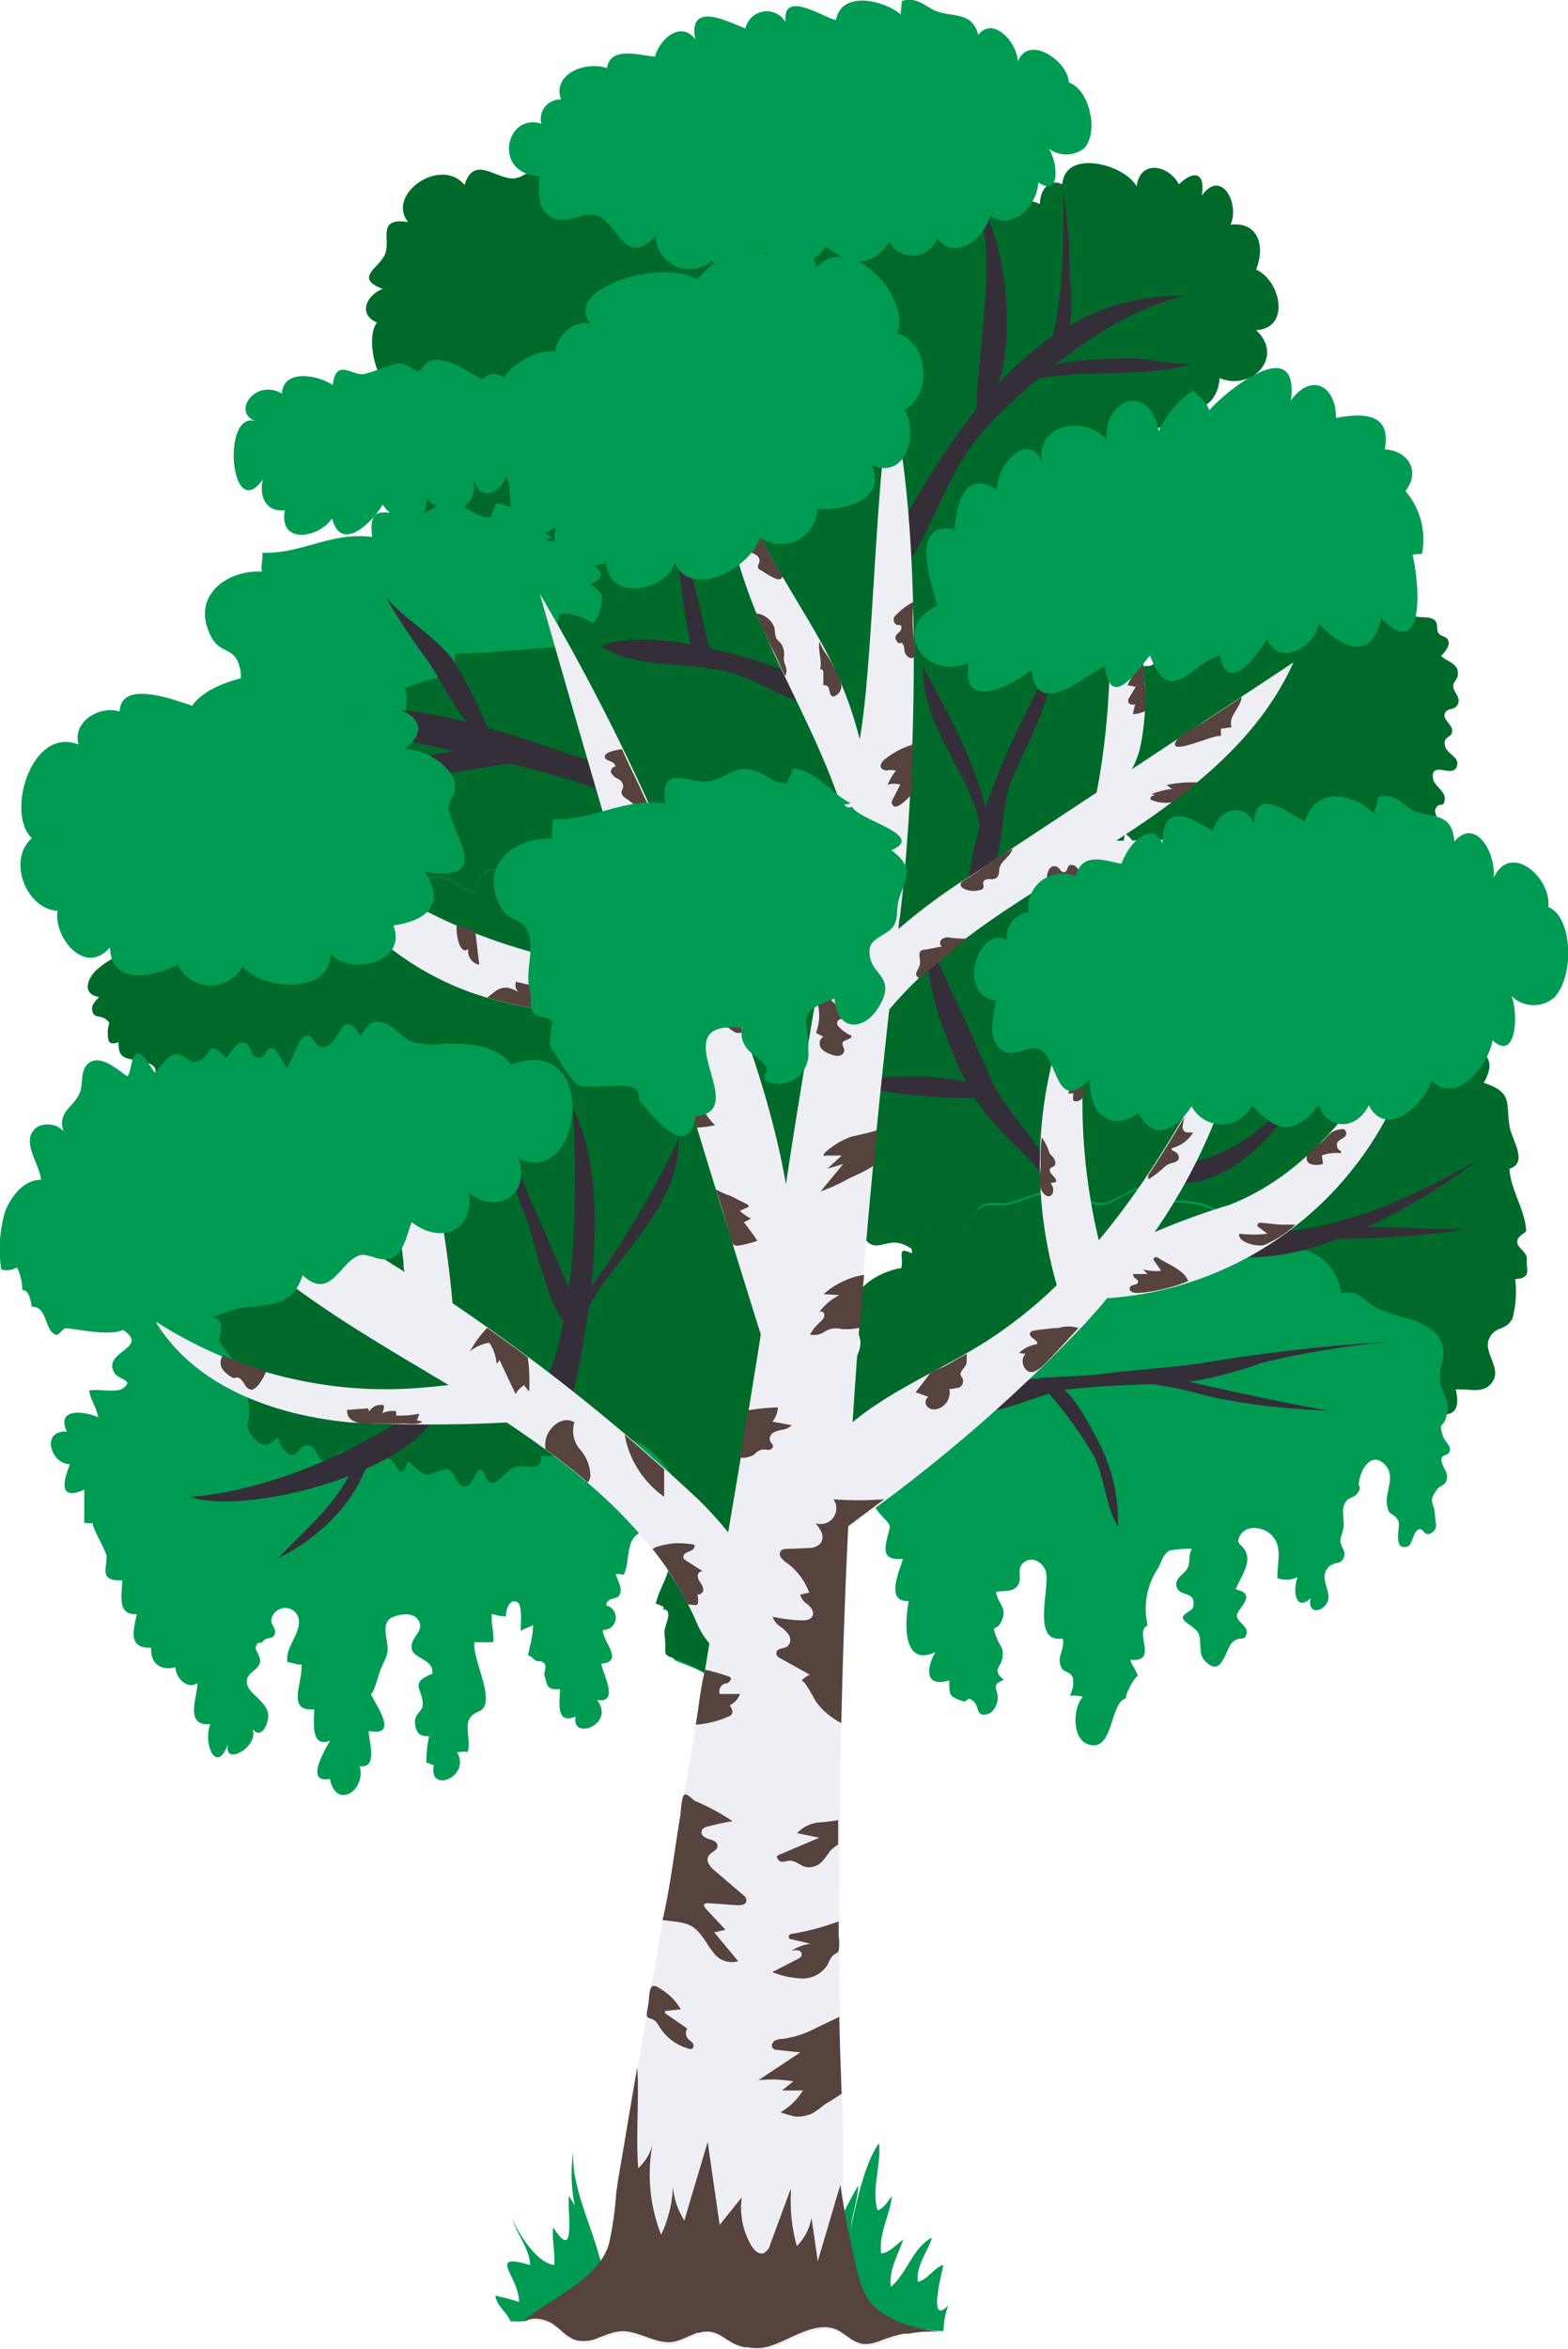 <?xml version="1.0" encoding="UTF-8"?> <svg xmlns="http://www.w3.org/2000/svg" viewBox="0 0 99.75 149.34"><defs><style>.cls-1{fill:#006a2a;}.cls-2{fill:#009b53;}.cls-3{fill:#342e39;}.cls-4{fill:#eeeff4;}.cls-5{fill:#56433d;}</style></defs><g id="Слой_2" data-name="Слой 2"><g id="Layer_1" data-name="Layer 1"><path class="cls-1" d="M39.65,12a2.22,2.22,0,0,0-3.73-.74c-1.22-1.9-2.1,0-3.23.08s-2.53-1.53-3.14.42c-1.52-1.84-5,.6-3.59,2.36-2-.32-1.11,1.08-1.45,2s-2.05,1.53-.16,2.25c-1,.36-1.62,1.59-.37,2.14-1,1.28.53,6.36,2.9,4.18.93.8,3.16,1.08,3.63-.41,1.63.47,4,1.2,3.78-1.45,1.49,1.35,4.5.1,4-2,1.71.95,3.31-1,2.65-2.64,1.28.19,1.8-.85,1.63-2,1.61.11,1.5-1.82.52-2.59A12,12,0,0,0,39.65,12Z"></path><path class="cls-1" d="M47,31.57a2.24,2.24,0,0,0-3.74-.75c-1.22-1.89-2.1,0-3.23.08s-2.53-1.52-3.14.43c-1.52-1.84-5,.6-3.58,2.36-2-.33-1.12,1.08-1.46,2s-2.05,1.53-.16,2.25c-.95.36-1.62,1.59-.37,2.14-1,1.28.53,6.36,2.9,4.17.93.8,3.16,1.09,3.63-.4,1.64.47,4,1.19,3.78-1.45,1.49,1.34,4.5.1,4-2,1.71,1,3.31-1,2.65-2.65,1.28.2,1.81-.84,1.63-2,1.61.11,1.5-1.81.52-2.59A12.16,12.16,0,0,0,47,31.57Z"></path><path class="cls-1" d="M41.08,25.18a2.22,2.22,0,0,0-3.73-.74c-1.22-1.9-2.1,0-3.24.08S31.59,23,31,24.94c-1.51-1.84-5,.6-3.58,2.36-2-.32-1.12,1.08-1.45,2-.28.75-2.06,1.53-.16,2.25-1,.36-1.62,1.59-.37,2.14-1,1.28.53,6.36,2.9,4.18.92.8,3.15,1.08,3.63-.41,1.63.47,4,1.2,3.78-1.45,1.49,1.35,4.5.1,4-2,1.7,1,3.31-1,2.65-2.64,1.28.19,1.8-.85,1.62-2,1.62.11,1.5-1.82.53-2.59A12,12,0,0,0,41.08,25.18Z"></path><path class="cls-1" d="M56.1,11.52a2.22,2.22,0,0,0-3.73-.75c-1.22-1.9-2.1,0-3.24.08s-2.52-1.52-3.14.43c-1.51-1.85-5,.59-3.58,2.36-2-.33-1.12,1.07-1.45,2-.28.75-2.06,1.52-.16,2.24-1,.37-1.62,1.59-.37,2.15-1,1.27.53,6.35,2.9,4.17.92.8,3.15,1.08,3.63-.4,1.63.46,4,1.19,3.78-1.45,1.49,1.34,4.5.09,4-2,1.7.94,3.31-1,2.65-2.65,1.28.19,1.8-.85,1.62-2,1.62.11,1.5-1.82.53-2.59A12.22,12.22,0,0,0,56.1,11.52Z"></path><path class="cls-2" d="M33.6,26.29c-.39-.95-1.7-3.42-2.87-2.18-1.1-.44-1.78-1.23-3.07-1.23-.6,0-.76.67-1.06.69s-.86-.57-1.27-.47c-.84.19-1.46.52-2.16.68s-1.8-1.08-2,.7c-.87-.62-3.17-1.07-3.23.54-1.77-1-3.25,1.29-1.61,1.78-2.28-.87-1.7,6.61.39,3.69-.26,1.07.2,2.09,1.4,1.95-.41,2.22,2.18,1.77,3,.52.61,2.35,2.77,0,3.23-.89.63,1.19,3,1.39,2.78-.37,1.19,1.17,3.36.89,3-1.21.55,1.84,2.26.43,2.2-.94.79.62,2,.52,1.72-.72.11.25.63.48.4-.37S34.28,26.79,33.6,26.29Z"></path><path class="cls-1" d="M75,11.72c-.66-1.25-2.48-1.59-2.69.13-.79-1.42-4.55-2.4-4.73-.14-.85-.38-1.42.37-1.43,1.26-1.45-.68-4.38,0-4.31,2-1.65-1.37-3.65,0-3.78,2-2.29-.17-2.38.53-3,2.55-.48,1.48-1.29,3.81,1.61,3.44-.42,1.39-.83,3.86,1.43,3.6-.35,2.19,2.54,2.35,3.06.53-1.63,1.59,2.24,3.44,3.63.95.35,1.95,3.18,1.32,3.77-.19.55,1.5,3.74.62,3.41-1.08,1,1.13,3.37.21,3.28-1.3,1.29,1,2.25-.09,2.34-1.43,2,.85,4.17-1.32,2.32-3.05,2.23-.13,1.55-3.16,0-3.85.55-1.34.25-3.06-1.62-2.86.59-1.4-.64-3.58-1.84-1.83C76.72,10.84,75.84,10.87,75,11.72Z"></path><path class="cls-1" d="M80.91,38.53c.62-.73,3.64-2.65,3.63-.57,1,0,1.83-.71,2.82-.66-.17,0,0,.82.18.93.33.25.7,0,1-.06.85-.1,1.45,0,1.4,1,.4.13,1,0,1.3.24s.1.59.27.84.56.18.64.53-.28.71-.47.92c.32.34,1,.45,1.06,1s-.28.56-.29.92.49.7.3,1.14-.7.21-.84.61.54.73.47,1.15-.54.27-.47.83.85.73.8,1.22c-.11,1.08-1.68-.31-1.55.9.06.51.82.83.75,1.37s-.33.17-.53.49,0,.32,0,.68-.28.6-.24.76c.11.44,1,.49,1.06,1.06s-.39.36-.52.64.13,1.46-.69,1.06c-.08.54.34,1.39-.3,1.73S89.88,57,90,56.5c-.51,1.15-1.44-.61-1.73-1s-.6-1.13-1.07-1S86.78,56,87,56c-.13,0-.31.05-.44,0,.14.4.46.75.44,1.2-.58,0-.79.41-.59.91.11.25.6.33.6.62s-.2.14-.31.31-.35.07-.46.23,0,.48-.07.61c-.25.42-.4.48-.9.16-.13.39-.24.82-.39,1.2-.4-.05-.49-.37-.77-.52a5.5,5.5,0,0,0-.61-.23c-.34-.39-.24-.8.14-1.21a2.45,2.45,0,0,1-.66-.1c0-.18.23-.51.21-.68s-.27-.44-.29-.62a.91.91,0,0,1,.59-1.05c-.49-.35-.32-.66-.28-1.24,0-.25.14-.51,0-.75-.28-.49-.72-.2-.57-.91.07-.34.42-.49.39-.87a.94.94,0,0,0-1-.78c-1.18.17-1,1.35-1,2.09s-1,.74-1,1.46a6.39,6.39,0,0,0,.53,1.62c.29.92.51,1.11-.53,1.14.2.21.67.68.59,1s-.48.27-.82.46-1.31,1-1.16-.28c-.79.74-.86.17-1.07-.68a2.39,2.39,0,0,0-.75.21,4,4,0,0,1-.09-1c-.14.28-.34.53-.66.5a3.43,3.43,0,0,1,.07-1.11c-.22,1.05-1.59.26-2.27.45-.93.26-2,.64-1.87-.94a1.13,1.13,0,0,0-.18-2.05c.46-.53.32-1,.21-1.62,0-.32-.73-.6-.74-.9s.49-1.09.52-.9c0-.21.25-.65.13-1s-.94-.42-1-.71c-.41-1.2,0-.64,0-1.85,0-1-.55-1.11-.06-2.13.11-.21.89-.11,1.06-.37.27-.45.11-1,.21-1.49s-.16-1.14.17-1.59.79-.07,1.09-.4c.55-.6,1-.66,1.11-1.73,1.93.78,1.16-3,4.08-1.71,0-.23.08-.57,0-.81C79.68,37.92,79.81,38.63,80.91,38.53Z"></path><path class="cls-1" d="M61.44,40c.62-.72,3.64-2.65,3.63-.56,1-.05,1.83-.72,2.82-.67-.32,1.85,1.49.52,2.33,1.09.57.39.09.91.39,1.23s1,.39,1.1.57a6.39,6.39,0,0,1,.13,2.48c-.09,1.32.29,2.23-1.2,2.92.87,1.26,2.07,2.73.31,3.92,1.23,1.57.26,2.76.25,4.27,0,.86.91,2-.27,2.53a1.15,1.15,0,0,1-1.6-1.21c-1.17.8-1.38-.94-2.1-1.62-.08,1-.13,2.1-1,2.55a14.52,14.52,0,0,1,1.76,1.57c-1.4.74.54,2.78-1.62,2.91.15,1.91-2.26,2.19-2.23-.07,0-1.68.23-3.83.09-5,0-.29-.5-.65-.58-1.08s.39-1.05.32-1.26c-.34-1-1-1.21-1.81-.36-.33.33,0,.89-.17,1.27s-.77.3-.87.7a16.05,16.05,0,0,0,0,2.86c-1.12.12-.6,1.33-.54,2.16a1.77,1.77,0,0,1-2-.66c-1,.34-1.22-1-2.08-1.44-.53,1-1.47,1.46-2,.3-.77,1.13-2.07.8-2-.66a1.13,1.13,0,0,0-.18-2c.46-.52.31-1,.21-1.62,0-.32-.73-.6-.74-.9s.49-1.08.52-.89c0-.21.25-.65.13-1s-.94-.43-1-.72c-.41-1.19,0-.64.05-1.84,0-1-.55-1.11-.06-2.13.1-.21.89-.11,1.06-.38.27-.45.11-1,.21-1.49s-.16-1.14.17-1.59.79-.07,1.09-.39c.55-.6,1-.66,1.11-1.73,1.93.78,1.16-3,4.08-1.71,0-.23.08-.57.05-.81C60.21,39.41,60.34,40.13,61.44,40Z"></path><path class="cls-2" d="M35.22,34.39c-.23.07-.39,0-.49-.14a1.14,1.14,0,0,0,.4-.08C34,33.62,33,32.08,31.53,32c0,.29-.28.57-.3.88-.93.08-1.4-.68-2.3-.83-1.13-.19-1.57.6-2.52.73-1.33.18-3.08-1.17-2.73,1.36-2.66-.34-4.45,1.09-7,1,.08.34-.13.86,0,1.2-2.33-.11-4.59,1.61-3.23,4.17.6,1.13,1.5.56,1.82,2,.21.93-.28,2.2,0,3.24.13.48,0,.89.17,1.31s1,.24,1.24.67a7.26,7.26,0,0,0-.16,1.48,11.21,11.21,0,0,1,.77,1.22c1,1.5.83,1.26,2.62,1.26.67,0,2.27-.34,2.1.86.5.48,3,4,3.51,1,3.59-.28-2.31-6,2.86-5.44C28,50,30.57,50,29.73,51.07c.08.12.1.11,0,.23a1.83,1.83,0,0,0,2.72-1.8c.07-1.87-.91-2.34,1.63-3.22.14,2,1.78,2.07,2.72.52,1.23-2-.74-1.95-.55-3.6.08-.68,1.13-.86,1.46-1.4s.14-1,.34-1.66c.38-1.24,1-1.93-.48-3C39.82,36.14,35.57,35.21,35.22,34.39Z"></path><path class="cls-1" d="M51.41,34c-1-.64-2.14-1.54-3.39-1.41a5.32,5.32,0,0,0-.23,2.1c-2.32.14-4.19.41-6.42.42,0,1.64-.87,1.39-2,1.77-2,.68-.78.08-1.16,1.75C38,39.82,37,39.92,36.7,41.05c-.36,1.37.79,1.77.14,2.91-.23.4-1,.5-1.23.9s.06,1,0,1.4c-.14.61-.8,2.52-.55,3.07.37.81,1.79.81,2.36,1.61s.07,1.59.87,2.29c-.32.09-.52.36-.85.44,0,.76.75,1.55.69,2.31s-1,1.11-1,1.65c-.2,2.3,5.44,3.79,4.8.75a2.68,2.68,0,0,0,2.67.62c1.54-.44,1.33-2.15,2.37-2.64,1.55-.73,5.11,1.93,3.8-2.3,2.35.76,3.07-2,4.3-3.17,1-.92,1.37-.72,1.26-2.47-.08-1.25-1.15-2.53-.91-3.78.26-1.41,1.33-1.19.91-2.69-.2-.7-1.34-1.28-1.42-2s.53-.72.53-1.06c0-1.76-.15-1-1.46-2.29C53,35.72,53.2,33.74,51.41,34Z"></path><path class="cls-1" d="M63.39,23c-1-.64-2.14-1.53-3.38-1.41a5.37,5.37,0,0,0-.24,2.11c-2.32.13-4.19.41-6.42.41,0,1.64-.86,1.4-2,1.77-2,.69-.79.09-1.16,1.76C50,28.76,49,28.87,48.68,30c-.36,1.38.79,1.77.14,2.91-.23.4-1,.51-1.23.91s.06,1,0,1.4c-.13.6-.8,2.52-.55,3.06.37.81,1.79.82,2.36,1.61s.07,1.6.87,2.3c-.32.08-.52.35-.85.43,0,.76.75,1.56.7,2.31s-1,1.11-1,1.66c-.2,2.3,5.44,3.78,4.8.74a2.68,2.68,0,0,0,2.67.63c1.54-.45,1.33-2.16,2.37-2.65,1.56-.73,5.11,1.93,3.81-2.3,2.34.77,3.07-2,4.29-3.16,1-.93,1.37-.73,1.26-2.48-.07-1.25-1.14-2.52-.91-3.77.26-1.42,1.33-1.19.91-2.69-.19-.7-1.34-1.29-1.42-2s.53-.72.53-1.07c0-1.76-.15-1-1.46-2.29C65,24.66,65.18,22.68,63.39,23Z"></path><path class="cls-1" d="M39,40.44c-1-.64-2.13-1.53-3.38-1.41a5.56,5.56,0,0,0-.24,2.11c-2.31.13-4.19.41-6.42.41,0,1.64-.86,1.4-2,1.77-2,.69-.79.09-1.16,1.76-.26,1.15-1.26,1.26-1.55,2.38-.36,1.38.79,1.77.14,2.91-.22.4-1,.51-1.23.91s.07,1,0,1.4c-.14.6-.81,2.52-.56,3.06.37.81,1.79.82,2.36,1.61s.07,1.6.88,2.3c-.33.08-.53.35-.85.43,0,.76.75,1.56.69,2.31s-1,1.11-1,1.66c-.19,2.3,5.44,3.78,4.8.74a2.68,2.68,0,0,0,2.67.63c1.54-.45,1.33-2.16,2.37-2.65,1.56-.73,5.12,1.93,3.81-2.3,2.35.77,3.07-2,4.29-3.16,1-.93,1.37-.73,1.27-2.48-.08-1.25-1.15-2.52-.92-3.77.26-1.42,1.34-1.19.92-2.69-.2-.7-1.35-1.29-1.42-2s.53-.72.52-1.06c0-1.77-.15-1-1.46-2.3C40.62,42.13,40.82,40.15,39,40.44Z"></path><path class="cls-2" d="M53.18,61.53a2.39,2.39,0,0,0-3.55-.41,1.44,1.44,0,0,0-2.82-.58c-1.45-1.68-2.51-.73-4-1s-2-2-3.6-2.45c-.08.23-.31.46-.4.71-1.13-1.56-3.68-2.68-4.55-.54-.59-1.81-3.76-3.17-4-.52-.78-.16-1.44-.91-2.31-1-1.15-.06-1.4,1.1-2.5.63-.77-.33-1.07-1.56-1.83-2a6.43,6.43,0,0,0-2.54-.37c.11.53-.05.82.24,1.33-.88-2-4.76-1.07-2.92,1.81a3.06,3.06,0,0,0-1.49,1.37c-1.38-1.23-2.24-1.82-3.62-1.46a3.13,3.13,0,0,0-.75.35V72.54H8.07a1,1,0,0,0,.14.15c-1.43.26-3,.75-2.61,2.47.16.75,1.27.89,1.24,1.62s-1.54,1-1.64,1.68c-.16,1,.68,1.05.83,1.8a13.46,13.46,0,0,1,0,1.68c.14,1.4.3,1.76,1.49,2.43,2.39,1.34-1.11,1.47-.24,2.92.27.45,1.32.44.51,1-.37.26-1.64,0-2.12.12.07.55.48,1.11.58,1.7-.83-.38-2.71-.65-2,.91-1.7-.1-1,2.1.2,2.07-.49,1.22-.66,2.33.91,1.62,0,.7,0,1.42,0,2.11.17,0,.41.06.58,0-.26,0,.82,1.79.84,2.12,0,.86-.45,1.59,1,1.54,0,.78-.4,2.24.92,2.14-.17.9-.64,2.21.92,2.14-.07,1,.61,1.49,1.54,1.24,0,.67.79,1.47,1.4,1,0,.9-.85,2.77.82,2.62-.49,1.21.39,3.3,1.14,1.24-.39,1.52,2,.21,1.54-.94.56.73,1.05-.34,1-.92-.08-.85-1.29-1.31-1.35-2s.65-.72.82-1.27c.12-.37-.33-.83-.26-1,.17-.5.22-.11.48-.4s.56-.07.72-.41-.26-.64-.21-.92a.89.89,0,0,1,1.66-.31c.46,1-.86,2-.62,3,.29,0,.58.18.88.14.1,1.17-1,3,.81,2.85,0,.72-.27,2.46,1,2-.31.56-1.64,2.74,0,2.42.38,2,2.33.72,1.89-.81,1.22.17.55-1.67.58-2.24,2.13.43.17-2,.1-2.46.08.5.54-1.11.5-1,.14-.48.34-.82.53-1.31.31-.81-.58-2.11.45-2.49.53-.2,1.38-.3,1.64.34s-.6,1-.49,1.68,1.43.65,1.31,1.61c-1.54.59-.55,1-.61,2,0,.36-.56.57-.49,1.14s.26.87.9.82a6.86,6.86,0,0,0-.17,1.7c.18,0,.28.13.47.14-.39,1.84,2.38.78,1.48-.82.19,0,.47-.07.66,0,.24-.59-.18-1.61.13-2.12s.77-.4.94-.78c.43-1-.73-3-.63-4.09.39,0,.8,0,1.19,0,.09-.61-.16-1.19-.07-1.8a3.61,3.61,0,0,0,.88.17c0-.4.22-1.2.74-.91.33.19.19,1.47.21,1.83.2-.16.61-.26.78-.38a5.51,5.51,0,0,1-.21,1.39c-.14.86-.25.26.33.84.12.12.42,0,.59.19s0,.55,0,.74c.21.59.09,1,1,.91,0,.87-.29,2.26,1,1.75-.31,1.55,2.57.52,1.36-1.06,1.52.27.27-1.86.28-2.31,1.51-.1,0-1.51.1-2.14a.79.79,0,0,0,.2-1.56c.09-.61.71-.29.88-.72s-.19-.93-.27-1.28c.13,0,.35,0,.5.07.39-.76.14-1.74.71-2.45a4.74,4.74,0,0,1,1.94-1c-.27.86.58,1.64.67,2.49.14,1.33-.55,2-.81,3.13,1.43.44.46,1.15.58,2,.21,1.53-.39,1,1.36,1.73.87.35,1,.75,1.64.42,1.25-.6,1.2-3.09,1.32-4.23,0-.43-.45-.72-.35-1.14s.85-.63,1-1.07c.44-1.42-.44-1.85-.57-3.15-.23-2.36,2.48-2.22,2.95-4.1.27-1-.54-1.6-.51-2.47s.81-1.42.7-2.32-1.08-1.19-1.31-2c-.28-1.11.4-1.56.74-2.52.83-2.32-.77-4.86.65-7.1.53-.82,1.48-1,2-1.76a5.61,5.61,0,0,0,.51-3.13c3.11.06,3.13-4.59,3.34-7.14C56.39,62.73,54.59,59.76,53.18,61.53Z"></path><path class="cls-1" d="M6.68,64.77c.5.36.12.25.18,1,0,.49.12.69.68.49,0,.86.23,1,1,1.13,2.5.34,1,1.35-.21,2.33a2.26,2.26,0,0,0-1,1.23c-.07.35.41,1.87.87,1.78-1.43.26-3,.75-2.61,2.47.16.75,1.27.89,1.23,1.65H50.16a3.4,3.4,0,0,1,.26-.5c.53-.82,1.48-1,2-1.76a5.61,5.61,0,0,0,.51-3.13c3.11.06,3.13-4.59,3.34-7.14.12-1.55-1.68-4.52-3.09-2.75a2.39,2.39,0,0,0-3.55-.41,1.44,1.44,0,0,0-2.82-.58c-1.45-1.68-2.51-.73-4-1s-2-2-3.6-2.45c-.08.23-.31.46-.4.71-1.13-1.56-3.68-2.68-4.55-.54-.59-1.81-3.76-3.17-4-.52-.78-.16-1.44-.91-2.31-1-1.15-.06-1.4,1.1-2.5.63-.77-.33-1.07-1.56-1.83-2a6.43,6.43,0,0,0-2.54-.37c.11.53-.05.82.24,1.33-.88-2-4.76-1.07-2.92,1.81a3.06,3.06,0,0,0-1.49,1.37c-1.38-1.23-2.24-1.82-3.62-1.46-.86.23-2.27,1.23-1.36,2.23-1,.38-2.59.34-2.75,1.44a4.87,4.87,0,0,0-1.65,0,5.67,5.67,0,0,0-1.22.76c-.65.5-1.25,1.66,0,1.87-.15.14-.44.45-.45.67C5.85,64.79,6.34,64.53,6.68,64.77Z"></path><path class="cls-1" d="M53.17,61.46c-.9-1.21-2.47-.94-3.52-.14.13-1.81-2.22-1.82-2.78-.35-1.4-1.47-2.45-.51-3.91-.66a2.38,2.38,0,0,1-1.35-.64c.22.19-1.15,3.14-1.32,3.47A22.35,22.35,0,0,0,38.82,66c-1.2.16-2.82-.67-2.74,1.2-.91.13-2.48-.56-3.27-.06s-.2,1-1.24.45c-.44-.23-.44-.55-1-.36s-.6.87-1,.94-.43-.52-.87-.73a1.3,1.3,0,0,0-1.57.83c-.21.57.19,1.09.19,1.67-1.09,0-.94,1.29-1.8,1.47-.34.07-.81-.49-1.32-.45a1.73,1.73,0,0,0-1.37,1c-.4-.23-.23-.74-.68-1s-.57.12-1,.43c-1.07.84-1-.24-2-.08-.07.33.18.52.2.76a6.06,6.06,0,0,1-.06,1.12c-.06.87-.18,1.3-1.22,1.25.18.31.54.49.79.76-1,0-1.18.68-1.17,1.51s-.6,1.31-.24,2.15,1.93,1.83.4,2.21c-.53.13-.6-.21-.83.3a1.44,1.44,0,0,0,.06.82c-.87-.72-5.32-.9-4.49.92.26.57,1.21.46,1.41,1,.28.77-.42.88.3,1.66a6.51,6.51,0,0,1,1.56,4.06c0,.32-.18.7-.08,1a1.65,1.65,0,0,0,.9,1c.53.13.59-.21,1-.41.06.31.47,1,.84,1.09s.61-.75,1.15-.6.45.89,1,1,.73-.63,1.24-.63.56.74,1,.92c.73.31,1-.44,1.53-.52.86-.12.94,1.92,1.51.22.37.22.62.68,1.09.82s1-.39,1.45-.3.53,1,1,1.08.68-.71,1-1.07c.5.11.32.74.75.85s1.07-1,1.74-1.06,1.5.37,1.43-.66c2,.27,4-1.69,5.86-1,2.33.92,3.2,4,4.85,5.64a11.72,11.72,0,0,0,2.32,1.85c.26-1.22-.51-1.69-.61-2.91-.21-2.38,2.56-2.31,3.06-4.23.28-1.06-.55-1.59-.51-2.47s.85-1.44.74-2.34-1.1-1.15-1.32-2c-.28-1.08.42-1.55.78-2.52.85-2.31-.75-4.73.71-7,.53-.82,1.49-1.05,2-1.81a5.32,5.32,0,0,0,.53-3c3.16-.12,3.18-4.59,3.39-7C56.39,62.38,54.59,59.69,53.17,61.46Z"></path><path class="cls-1" d="M42.2,97.57a3.37,3.37,0,0,1,.4,1.18c.12,1.35-.6,2-.88,3.21,1.45.43.45,1.17.56,2,.19,1.57-.42,1.06,1.37,1.77.88.35,1,.77,1.68.42,1.3-.64,1.28-3.22,1.41-4.39a1,1,0,0,0-.19-.59A18.35,18.35,0,0,1,42.2,97.57Z"></path><path class="cls-1" d="M63.82,53.46c-1,0-1.1,1-.77,1.77-2,.11-2.87,0-4.27,1.29-.65.59-2.12,1.61-1.64,2.84a2.47,2.47,0,0,0-1.43,3.23,5,5,0,0,0-3.23,3.6,17.29,17.29,0,0,0-.18,3.64c.33,1.5,1.61,1.28,2,2.54.32,1-1.13,3.85.87,4-.2.59-.62,1.67-.21,2.31.65,1,1.33.17,2.21.35s1.24.94,2.33.93a3.29,3.29,0,0,0,2.87-2.34c1.81,1.22,4.8,0,4.9-2.33,2.39.2,3.29,0,3.24-2.7,1.71.73,3.24-1.22,3.23-2.88,2.5.35,3.14-2,1.79-3.77,2.61-.75-.34-4.1-1.12-5.06.8-1,.56-1.73.07-2.72-.11-.23-.77-.28-1-.52s-.15-1-.56-1.44c-1.29-1.39-4.51-2.32-6.23-2.37C66.35,52.72,64.1,52.29,63.82,53.46Z"></path><path class="cls-1" d="M65.08,70.19A4.88,4.88,0,0,1,65.26,68c.62-1.33.6-.58,1.62-1.08.7-.35.79.11,1.39-.54s.54-1.81.94-2.5c.63.08,1.05,1.17,1.44,1.22.86.09,1-1.12,1.77-1.43s1,.06,1.52,0,1.43-.52,1.94-.54A3.3,3.3,0,0,1,77,63.5c.77-.08,1.41-.78,2.09-.84s.81.53,1.24.56a6.23,6.23,0,0,0,2-.41c1.57-.35,1.81-.05,3.41.14.32,0,.61-.38.9-.33s.47.53.68.55.07.52.39.56.72-.48,1.1-.43.79-.29,1.39-.09c-.28-.09.72,1,.75,1,.74.54,2.85.55,1.64,2.13,1.6.27,2.79.78,1.8,2.51,1.87.59,1.4,1.29,1.64,2.74.16.94,1.21,2.32,0,2.72.06,1.34,1,2.62,1.06,3.94,0,.14-.58.3-.57.71s.65.65.61,1.09c-.06.72.34,1.19-.74,1.28a6.65,6.65,0,0,1-.17,2.49c-.44.84-1.11.45-1.49,1.3s.78,1.85.24,2.7-1.44.46-2.36.52c.68,2.94-2.6,1-3.64.33s-1.72-.3-2.69-.71c-1.23-.54-1-2.54-2.34-3-1-.29-1.25.89-1.78.81-1-.16-1.12-1.61-2.66-1.65-.52,0-1.62.65-2,.51-.72-.24-.22-.54-.74-1-1.32-1.15-1.37-1.29-3.36-1.33a5.4,5.4,0,0,0,.31-1.56c-2.31-.58-3.44-.75-3.46-3.42-2,0-6.82-1-4.27-3.77-2.36.49-1.5-1.53,0-2.2C65,71.15,64.4,70.82,65.08,70.19Z"></path><path class="cls-2" d="M57.35,80.62c-1.13.18-2.83,1-3,2.29-.3,2,1.14,1.92-.17,3.87-.39.59-1,.65-1.13,1.4-.05.45.59.59.6,1.07a3.92,3.92,0,0,1-.75,2.53c1.62.57.57,1.18.65,2.19.1,1.48.28.9,1.25,1.21.71.22.78.62,1.22,1.11.73.83.65.53.42,1.48s-.16,1.44,1,1.34c-.2.74-1.17,2.77.37,2.68-.26,1.36-.41,4.23,1.69,3.25-.56,1-.71,2.27.89,1.8,0,1,0,1,.83,1.31.35.14.26-.37.69,0s.14,1,.88.84c.37-.06.61-.53.67-.86.12-.71-.53-1,.41-1.32-.8-.67-.19-.77-.1-1.41s-.12-.67-.34-1.21c-.44-1.11,0-.32.33-1.24.3-.74-.28-1-.39-1.72.36-.13.91,0,1.22-.26.54-.44.09-1.07.39-1.47.43-.57,1.15-.37,1.49.25.49.91-1,4.74,1.14,4.43.15.79-.46,1.15-.06,1.89.14.26.56.18.71.63a1.73,1.73,0,0,1-.21,1.11,2.38,2.38,0,0,1,.84.07c-.61.64-.74,2.59.28,3,1.7.65,1.4-2.65,2.45-2.89,0-.43.73-1.63.77-1.38-.07-.42-.4-.71-.48-1.09,1.84.2.19-1.8,1.1-2.18a4.6,4.6,0,0,1,.67-3.64c.22-.41.29-.86.72-1.12a7.3,7.3,0,0,1,1.43-.11c-.25.4-.1.83-.28,1.22s-.81.61-.71,1.14c.15.77,1.29.24,1.06,1.34-.06.27-.67.41-.65.69s.81.6,1,1,0,1.25.32,1.64c1.14,1.34,1.36-.6,1.82-1.07s.83,0,.92-.62c.06-.45-.65-.7-.62-1.12s1.37-1.34-.08-1.64c.27-.7.9-1.49.7-2.22s-.79-.55-.41-1.22,1.46-.56,2,0c.75.78.31,1.8.37,2.73a1.69,1.69,0,0,0,1.29-.07c-.31.65-.23,2.29.83,1.34-.25.88.57,1,1,.35s-.44-1.47,0-2.16,1-.12,1.15-1c0-.22-.26-.57-.27-.82s.19-.63.22-1c0-.53-.19-1.1.16-1.55.15-.21.53-.24.68-.46.36-.51.05-.26.13-.79.12-.76.74-1.85,1.56-1.14s.14,1.7.2,2.48c.07,1,.47.56.75,1.22.13.31-.4,1.85.56,1.59.33-.09.35-.9.69-1.08s.35.51.82.22.28-.58.26-1c-.05-1.09-.49-.9.11-1.76.23-.33.55-.21.64-.71s-.45-.83-.33-1.32c.05-.19.49-.14.52-.48s-.38-.59-.48-1c-.22-.8,0-.4.21-1,.31-1,0-1.13-.29-2.11s.26-1.49.13-2.36c-.14-1-1.16-1.53-2-1.83a14.32,14.32,0,0,1-2.24-.75c-.92-.49-1-1.15-2.27-.93a3.25,3.25,0,0,0-3.6-2.88c-.4-1.69-2.86-.65-4-.35,1-2.64-1.89-2.65-3.76-2.71-.61-2.08-2.73.15-3.8.21-.79,0-1.54-.59-2.34-.73-1.41-.26-2.34.4-3.6.7-.6.13-1.21-.12-1.77.2S61.9,78,61.32,78.29c-1.15.5-3.75-1.13-3.28,1.41C57.05,79.26,57.48,79.75,57.35,80.62Z"></path><path class="cls-1" d="M53.52,94A3.1,3.1,0,0,0,53.71,95a9.23,9.23,0,0,0,2.13-1.1c3.62-2.65,6.2-6.41,9.67-9.24s8.26-3.75,12-6.22l.37-.24c0-1.72-2.34-1.74-4-1.79-.61-2.08-2.73.15-3.8.21-.79,0-1.54-.59-2.34-.73-1.41-.26-2.34.4-3.6.7-.6.13-1.21-.12-1.77.2S61.9,78,61.32,78.29c-1.15.5-3.75-1.13-3.28,1.41-1-.44-.56,0-.69.92-1.13.18-2.83,1-3,2.29-.3,2,1.14,1.92-.17,3.87-.39.59-1,.65-1.13,1.4-.05.45.59.59.6,1.07a3.92,3.92,0,0,1-.75,2.53C54.49,92.35,53.44,93,53.52,94Z"></path><path class="cls-2" d="M51.92,147.38c1.38,0,2.82-.34,4.1.09a15.35,15.35,0,0,0,4,.74,4.84,4.84,0,0,1,.31-1.64C58.94,148,60,144.28,60,144c-.58.19-1,.93-1.6,1.08-.16-1,.61-1.89.89-2.81-1.19.56-1.62,2.33-2.62,3.12-.14-1.09.49-2.09.79-3-.44.3-.87.84-1.4.88-.17-1.25.55-2.43.68-3.63-.29.33-.49.75-.91.89-.41-1.32.24-2.88.09-4.27-.94,1.3-1.44,3.87-1.82,5.46.12-.93.46-1.85.5-2.77a23.39,23.39,0,0,0-1.49,3c-.56,1-1.39,1.81-1.93,2.8a11,11,0,0,1,.36-2.46,17,17,0,0,1-3,4.34C49.8,145.51,50.9,146.43,51.92,147.38Z"></path><path class="cls-2" d="M32.47,147.58a6.89,6.89,0,0,0,1.35-.05c2-.26,4.09-.89,6.15-1-1.21-.8-1.61-2.28-2-3.6-.55-1.86-1.65-4.2-1.49-6.16a9.32,9.32,0,0,0,.1,3.49c-.1-.23-.28-.43-.39-.66-.11,1,.48,4.36-1,2-.09.81.14,1.6.07,2.41-1.11-.15-2.24-1.93-2.65-2.9.3,1,1.07,1.85,1.12,2.9-2.81-.84-.7.75-.71,2.34-.48-.15-1-.29-1.5-.39C31.58,146.6,32.24,147,32.47,147.58Z"></path><path class="cls-1" d="M20.43,51.55a2.18,2.18,0,0,1,1.86-.7c-.4-1,.56-1.2,1.33-1.1-1.46-.92,1.31-1.72,1.8-1.77,1.29-.13,2.67-.07,3.34,1.31.57,1.18-.37,1.55-.19,2.3.44,1.88,2.69,4.47-1.55,3.85.8,1.17.77,2.53-.69,3.11-.37.15-3.33.08-2.85-.43a.71.71,0,0,1-1.27-.53,1.14,1.14,0,0,1-1.83-1.12c-.89,1.31-2-.49-1.73-1.52-1.27-.48.52-2.82,1.35-2A2.06,2.06,0,0,1,20.43,51.55Z"></path><path class="cls-3" d="M56.92,34.08c4.06-7.31,9.34-15.5,18.53-15.27-4.45.92-9.18,4.77-12.35,8-3,3.05-3.52,6.69-5.8,9.66C57.32,35.11,57.06,35.42,56.92,34.08Z"></path><path class="cls-3" d="M51.73,43.54c-2.48-1.61-10.85-3.84-13.47-2.44,2,1.37,5.21,1,7.68,1.53s4.54,2.4,7,2.39C52.68,43.87,52.64,44.13,51.73,43.54Z"></path><path class="cls-3" d="M38.61,48.73c-4.84-1.49-13.15-5.11-18.21-3,6.35,1.85,12.53,2.49,18.54,4.76C38.66,49.43,38.94,49.71,38.61,48.73Z"></path><path class="cls-3" d="M61.5,57c.41-5.34,3-10.26,5.43-14.93,0,2.64-1.61,5.18-2.6,7.61C63.41,51.92,64.14,56.32,61.5,57Z"></path><path class="cls-3" d="M67.3,75.9c-1.76-2.56-4.34-4.06-5.79-7-1.19-2.42-2.79-6.27-2.47-9.07,1.46,3,2.68,5.76,4,8.77C64,70.87,67.27,73.67,67.3,75.9Z"></path><path class="cls-3" d="M75.24,74.06c5.54-1.19,6.65-4.52,10-8.2-2.33,3.53-5.49,9.61-10.59,9.37A1.23,1.23,0,0,1,75.24,74.06Z"></path><path class="cls-3" d="M79.2,78.34c5,.4,10.7-2.16,14.84-4.61-3.89,3-11,7-16,6.07C78.68,79,78.49,79.1,79.2,78.34Z"></path><path class="cls-3" d="M34.34,88.72c2.43-4.71,2.38-13,2.12-18.21,2.57,4.89,1,14.39-.35,19.39C35.33,89.6,34.58,89.64,34.34,88.72Z"></path><path class="cls-3" d="M27.31,89c-4,3.12-10.24,5.81-15.23,6.17,3.57,1.22,14.1-1.52,15.81-5.51C26.89,89.89,27.63,89.16,27.31,89Z"></path><path class="cls-3" d="M32.81,47.51c-3.28,0-8.67.6-11,3,3.94-.7,8.07-1.75,12.14-2.14C33.8,47.78,33.5,48,32.81,47.51Z"></path><path class="cls-3" d="M61.81,68.88c-2.37-.67-5.44-.41-7.91-.25,1.08.88,6.87,1.37,8.47,1.12C62.59,69.07,62,69.27,61.81,68.88Z"></path><path class="cls-3" d="M62.11,26.45c0-4.22,1.44-9.89,0-13.94C64.21,15.3,65.17,24.26,62.11,26.45Z"></path><path class="cls-3" d="M62.72,51.48c-.66-3-2.48-6.28-4-9.07-.06,4.1,3.21,6.81,3.68,10.49C62.73,52.25,62.87,52.15,62.72,51.48Z"></path><path class="cls-3" d="M44.1,41.71A52.77,52.77,0,0,1,43,34c1.46,2.81,1.52,5.75,2.57,8.54A1.5,1.5,0,0,1,44.1,41.71Z"></path><path class="cls-3" d="M36.78,82.92a58.07,58.07,0,0,0,6.41-10.56c0,5-4.79,7.83-6.42,12.18C36.82,83.73,36.23,83.58,36.78,82.92Z"></path><path class="cls-3" d="M86.23,78c2.36,0,4.62.15,7,.16a57.37,57.37,0,0,1-8.45.61A16,16,0,0,1,86.23,78Z"></path><path class="cls-3" d="M30.21,46.44c-1.15-1.06-2.11-3.12-3-4.43A40.23,40.23,0,0,1,24.56,38c1.29,1.45,3.07,2.4,4.24,3.94a26.85,26.85,0,0,1,2.47,5A1.19,1.19,0,0,1,30.21,46.44Z"></path><path class="cls-3" d="M66.69,22.33c1-3.06,1-7.07.92-10.33a36,36,0,0,1,.45,5.75,12,12,0,0,1,0,3.05C67.73,21.89,67.7,21.75,66.69,22.33Z"></path><path class="cls-3" d="M65.93,23.55c1.59-.7,3.93-.69,5.64-.77,1.51-.06,3,.52,4.38.31-3.59,1.12-7.69.17-11.2,1.31C65.47,24,65.16,23.89,65.93,23.55Z"></path><path class="cls-3" d="M36.32,84.6c-1.46-1.39-2.16-5.21-2.86-7.18a21.52,21.52,0,0,1-1.57-8,26.35,26.35,0,0,0,2.41,8.08c.54,1.25,1,2.39,1.56,3.62C36.55,82.66,36.2,82.91,36.32,84.6Z"></path><path class="cls-3" d="M22.58,93c-.94,2.42-3.15,4.23-4.87,6.05,2.77-1.33,5.4-4,5.92-7A1.5,1.5,0,0,0,22.58,93Z"></path><path class="cls-3" d="M63,88.41c2.13-1.08,4.84-.76,7.13-1.06,2-.26,4.09-.37,6.11-.65a115,115,0,0,1,12.17-1.4,57.31,57.31,0,0,0-8.17,1.36A25.67,25.67,0,0,1,74.66,88a63.17,63.17,0,0,0-6.75.34c-1.83.3-3.78,1.37-5.62,1.47C62.36,88.93,62.78,89.27,63,88.41Z"></path><path class="cls-3" d="M73.85,87.42c2.91.71,7.39,1.69,10.62,2.26A43.78,43.78,0,0,1,78,89c-.88-.14-1.71-.39-2.59-.61s-2-.32-2.89-.61C73.27,87.23,72.84,87.63,73.85,87.42Z"></path><path class="cls-3" d="M66.69,88.56a24.85,24.85,0,0,1,2.94,4.09c.63,1.33.74,3.21,1.49,4.41a11,11,0,0,0-1.34-5.6c-.56-1-2.2-4.39-3.34-3.19C66.55,88.26,66.58,88.53,66.69,88.56Z"></path><path class="cls-4" d="M78.2,76.61a44,44,0,0,0-4.75,1.73,35.72,35.72,0,0,0,6-15.07c-2.77,5.4-5.69,11-9.55,15.58a37.77,37.77,0,0,1,.53-19.57,27.64,27.64,0,0,0-3.2,22.43,28.9,28.9,0,0,1-4.58,3.63c-2.78,1.75-5.89,3-8.41,5.08.56-8.76,1.36-17.51,2.33-26.23,2.65-3.17,6.26-5.66,9.86-7.9a25.61,25.61,0,0,0,14.41-3.06l-9.39.22H71c4.64-3,9.06-6.38,11.28-11.33L72,48.91a5.4,5.4,0,0,0,.52-1.33,15.34,15.34,0,0,0,.18-5.41,61.3,61.3,0,0,0-2.54-12.35c.47,6.87.92,13.83-.4,20.57q-4.08,2.7-8.17,5.39a38.41,38.41,0,0,0-4.43,3.28c0-.31.07-.63.11-.94,1-8.34,1.49-24.66-.58-32.79-1,4.62-1.14,17-2,21.66A25.14,25.14,0,0,0,52.1,40.6c-2.35-4.15-5.32-8.2-5.81-12.94-.76,4.62.83,9.29,2.79,13.54,1.66,3.64,3.62,7.19,4.73,11Q52.64,59,51.52,65.76C51,68.94,50.47,72.12,50,75.3c-1.22-7-4.17-13.93-7.09-20.47a141.92,141.92,0,0,0-8.57-17.08q3.42,12,7,24a35.63,35.63,0,0,1-22.52-9.65,18.61,18.61,0,0,0,11.14,11c4,1.42,8.51,1.39,12.58,2.66q2.88,9.57,5.86,19.09-1,6.29-2.08,12.58a21.39,21.39,0,0,0-2-2.19A125.06,125.06,0,0,0,28.79,82.86a69.21,69.21,0,0,0-2.07-11.68,38.77,38.77,0,0,0-2.45-3.13l1.4,12.23c0,.2,0,.39.07.59a124.81,124.81,0,0,0-15.8-8.56C13.6,79.2,20.72,83.4,27.42,87.39l1.12.67c-.65.07-1.31.14-2,.19A27,27,0,0,1,9.88,84c2.5,4.16,7.61,6,12.45,6.44a96.16,96.16,0,0,0,9.9,0c5,3.31,9.65,7.22,12.05,12.63a4.86,4.86,0,0,0,.85,1.41c-1.26,7.66-2.58,15.31-3.88,23q-1,5.75-1.94,11.47c-.24,1.41-.19,3.68-1,4.85-1.23,1.75-3.39,2.59-5,3.92a2.07,2.07,0,0,1,2.12.34,3.89,3.89,0,0,0,1.33.89c.93.24,1.81-.51,2.76-.58,1.14-.08,2.2.83,3.33.67.83-.12,1.56-.8,2.39-.68a4.38,4.38,0,0,1,1.4.7,3.14,3.14,0,0,0,2.38.25c1.35-.4,3.12-1.81,4.52-.9a3.87,3.87,0,0,0,1.34.75,3.15,3.15,0,0,0,1.55-.33c.26-.09.54-.17.81-.24a3.21,3.21,0,0,1-.89-.08,3.07,3.07,0,0,1-1.92-2.1,1.43,1.43,0,0,1,0-.4,2.66,2.66,0,0,1-.29-.45,1.19,1.19,0,0,1-.09-.75,4.64,4.64,0,0,1-.62-2.94c.49-4.74,0-9.65,0-14.41-.08-10.13,0-20.26.56-30.37a101.06,101.06,0,0,0,15-12.9c.48-.54,1-1.09,1.43-1.65A21.81,21.81,0,0,0,90.64,63.2C87.53,68.59,84,74.36,78.2,76.61Z"></path><path class="cls-5" d="M34.86,146.52l.59-.38Z"></path><path class="cls-5" d="M59.91,148.26Z"></path><path class="cls-5" d="M57.55,148.42a8.71,8.71,0,0,0-1.14.31A8.71,8.71,0,0,1,57.55,148.42Z"></path><path class="cls-5" d="M59,148.24a7.75,7.75,0,0,0-1.18.13A7.89,7.89,0,0,1,59,148.24Z"></path><path class="cls-5" d="M56.41,148.73c-.25.09-.51.2-.77.27C55.9,148.93,56.16,148.82,56.41,148.73Z"></path><path class="cls-5" d="M39.17,140a15.5,15.5,0,0,1-.4,2.6,19.82,19.82,0,0,0,.46-3.22Z"></path><path class="cls-5" d="M47.58,149.28l-.2,0Z"></path><path class="cls-5" d="M44.75,148.27l-.23.06Z"></path><path class="cls-5" d="M35.82,145.9c.27-.18.53-.35.78-.54C36.35,145.55,36.09,145.72,35.82,145.9Z"></path><path class="cls-5" d="M34,147.07l.27-.18Z"></path><path class="cls-5" d="M54.86,149.06a2.09,2.09,0,0,1-.7-.31,2.27,2.27,0,0,0,.34.19,1.9,1.9,0,0,0,.36.12,1.88,1.88,0,0,0,.78-.06A1.88,1.88,0,0,1,54.86,149.06Z"></path><path class="cls-5" d="M34.4,147.49a2,2,0,0,1,.53.17,2,2,0,0,0-1.07-.18A2,2,0,0,1,34.4,147.49Z"></path><path class="cls-5" d="M38.8,148.42l-.68.25Z"></path><path class="cls-5" d="M43.73,148.64l.32-.14-.61.26Z"></path><path class="cls-5" d="M44.4,148.36l-.24.09Z"></path><path class="cls-5" d="M33.65,147.53l.19-.05Z"></path><path class="cls-5" d="M39.69,136.62c-.13.74-.26,1.49-.38,2.23,0,.18-.06.37-.08.57,0-.2.05-.39.08-.57C39.43,138.11,39.56,137.36,39.69,136.62Z"></path><path class="cls-5" d="M44.87,148.25a1.38,1.38,0,0,1,.35,0A1.38,1.38,0,0,0,44.87,148.25Z"></path><path class="cls-5" d="M39.5,148.27a3.36,3.36,0,0,0-.7.15,3.36,3.36,0,0,1,.7-.15c1.14-.08,2.2.83,3.33.67h0C41.7,149.1,40.64,148.19,39.5,148.27Z"></path><path class="cls-5" d="M36,148.48a3.15,3.15,0,0,0,.33.22,3.26,3.26,0,0,1-.34-.22Z"></path><path class="cls-5" d="M50.31,139.51c0-.12,0-.24,0-.36L49,142.69a.82.82,0,0,1-.42.56c-.32.11-.62-.2-.79-.49a4.75,4.75,0,0,1-.6-3.06l-1.41,1.76c-.25-1.76-.51-3.52-.76-5.28-.49,1.67-1,3.33-1.48,5a4.71,4.71,0,0,1-.73-2.15,7.87,7.87,0,0,1-.75,3.05,10.45,10.45,0,0,1-.55-5.75,3,3,0,0,1-.91,1.52c-.16-2.15.07-4.28-.06-6.42q-.45,2.59-.88,5.19c-.13.74-.26,1.49-.38,2.23,0,.18-.06.37-.08.57a20.1,20.1,0,0,1-.46,3.23,3.47,3.47,0,0,1-.47,1,5.79,5.79,0,0,1-.5.61,5.9,5.9,0,0,1-.57.55,7.68,7.68,0,0,1-.63.5c-.25.19-.51.36-.78.54l-.37.24-.59.38c-.19.12-.38.24-.56.37l-.27.18c-.25.18-.5.36-.74.55a1.58,1.58,0,0,1,.36-.09l.21-.05a2,2,0,0,1,1.07.18,1.75,1.75,0,0,1,.48.3c.21.16.41.35.62.52a3.26,3.26,0,0,0,.34.22,1.31,1.31,0,0,0,.37.15,2.29,2.29,0,0,0,1.38-.18l.68-.25a3.36,3.36,0,0,1,.7-.15c1.14-.08,2.2.83,3.33.67a2.66,2.66,0,0,0,.61-.18l.61-.26.11-.05.24-.09.12,0,.23-.06.12,0a1.38,1.38,0,0,1,.35,0,1.93,1.93,0,0,1,.72.28c.23.14.45.29.68.42a3,3,0,0,0,.76.28l.2,0a3.23,3.23,0,0,0,.82.05,3,3,0,0,0,.6-.12c1.35-.4,3.12-1.81,4.52-.9l.32.22.32.22a2.09,2.09,0,0,0,.7.31,1.88,1.88,0,0,0,.78-.06c.26-.07.52-.18.77-.27a8.71,8.71,0,0,1,1.14-.31l.29,0a7.75,7.75,0,0,1,1.18-.13c.14,0,.27,0,.4,0h.49c-1.57-.12-3.8-.72-4.71-2.15a5.85,5.85,0,0,1-.64-1.72c-.44-1.8-.8-3.63-1.07-5.46l-1.44,4.86c-.13-.93-.26-1.85-.4-2.77a3.27,3.27,0,0,1-.93,1.8A10.56,10.56,0,0,1,50.31,139.51Z"></path><path class="cls-5" d="M51.22,101.89l.16.12c.22.18.43.47.31.73s-.46.29-.74.28a10,10,0,0,1-1.8-.23,1.21,1.21,0,0,0,.48.62,2,2,0,0,1,.56.55.56.56,0,0,1-.1.72c-.23.15-.63.1-.69.36s.15.34.33.44l1.79,1a1.35,1.35,0,0,0-.55.4c.17-.21.91,1.32,1,1.39a4.59,4.59,0,0,0,1.55,1.28q.14-6.27.44-12.52l2.29-1.71a20.49,20.49,0,0,1-3.23,0,1,1,0,0,1-1.15,1.52,2.17,2.17,0,0,1,.4.6.72.72,0,0,1-.07.68,1,1,0,0,1-.77.3L50,98.48a.48.48,0,0,0-.31.1.35.35,0,0,0,0,.45,1.34,1.34,0,0,0,.37.34,4.1,4.1,0,0,1,1.42,1.89l-.57.12A1,1,0,0,0,51.22,101.89Z"></path><path class="cls-5" d="M45.39,124.15a1.44,1.44,0,0,0,1.57.54l-1.52-1.83.71-.17-1.28-1.37c0-.06-.11-.13-.09-.21s.17-.12.27-.11l1.83.13c.23,0,.54,0,.59-.24s-.11-.33-.24-.45l-1.77-1.51c-.27-.23-.57-.58-.4-.9s.57-.35.58-.65-.29-.38-.53-.45-.52-.24-.48-.48.26-.29.46-.34a15,15,0,0,1,1.51-.32,13.7,13.7,0,0,0-2.41-1.3c-.15-.09-.44-.46-.64-.39s-.24,1.19-.28,1.39c-.37,2.18-.61,4.44-1.12,6.58.73.13,1.61.08,2.16.63S45,123.69,45.39,124.15Z"></path><path class="cls-5" d="M49.85,132.25a6.17,6.17,0,0,1,.62.08l-.72.58h1.33a4.14,4.14,0,0,1-1.43,1.39s.81.27,1,.27a2.28,2.28,0,0,0,1-.19,5.53,5.53,0,0,0,.82-.59,12.05,12.05,0,0,0,1.07-.68c-.06-1.64-.12-3.26-.15-4.88,0,0-1.53.73-1.62.78a6.22,6.22,0,0,1-2,.62,1,1,0,0,0-.52.14c-.14.11-.21.35-.07.47a.42.42,0,0,0,.27.09l1.46.16-2.67,1.77A7.68,7.68,0,0,1,49.85,132.25Z"></path><path class="cls-5" d="M47.07,107.7l-1.29,0a.55.55,0,0,1,.31-.66c.09,0,.19,0,.28-.1s.16-.14.13-.23-.16-.14-.26-.16a11.08,11.08,0,0,0-1.38-.39c-.3,1.12-.4,2.34-.6,3.49a5.94,5.94,0,0,0,2.06-.51.51.51,0,0,0,.18-.09.32.32,0,0,0,.08-.32,1.14,1.14,0,0,0-.16-.31A1.25,1.25,0,0,0,47.07,107.7Z"></path><path class="cls-5" d="M49.46,118.15a.33.33,0,0,0,.29.22c.17,0,.33-.07.5-.07.37,0,.67.31,1,.4a1.15,1.15,0,0,0,1-.3,4.65,4.65,0,0,0,.55-.71s.52-.49.52-.38c0-.53,0-1.06,0-1.59a13,13,0,0,1-1.34.16,2.17,2.17,0,0,0-1.27.67l1.41.29-2.52,1.07a.34.34,0,0,0-.18.13A.22.22,0,0,0,49.46,118.15Z"></path><path class="cls-5" d="M48.88,92.18c.14,0,.29-.09.29-.22s-.12-.21-.17-.31a.46.46,0,0,1,.19-.56,1.61,1.61,0,0,1,.61-.19,1,1,0,0,0,.56-.29l-1.22-.22a1.68,1.68,0,0,0,.35-.91,13.41,13.41,0,0,0-1.92.19c-.16,1-.32,1.92-.47,2.89-.06.3.79,0,.87-.07a1,1,0,0,1,.51-.33A2.89,2.89,0,0,1,48.88,92.18Z"></path><path class="cls-5" d="M51.64,84.67a1.74,1.74,0,0,0-.11.18,1.24,1.24,0,0,0,1-.23,1.35,1.35,0,0,1,1-.12,4.18,4.18,0,0,0,1.16-.08c.09-1.12.18-2.24.28-3.37a5.1,5.1,0,0,0-2.57,1.23l1,.06a3.63,3.63,0,0,0-1.31,1.12.19.19,0,0,1,.3,0,.32.32,0,0,1,0,.35,1.07,1.07,0,0,1-.25.27A3.16,3.16,0,0,0,51.64,84.67Z"></path><path class="cls-5" d="M52.2,75.75a11.2,11.2,0,0,0,1.8-.82c.19-.1,1.58-.69,1.6-.9l.21-2.19c0,.07-1.56.4-1.71.45a5.09,5.09,0,0,0-1.63,1s-.11.12-.07.18a.17.17,0,0,0,.14,0l1,0-.9.83,1-.29Z"></path><path class="cls-5" d="M48.18,78.89a14.22,14.22,0,0,0-.86-1.18l.45-.23a4.27,4.27,0,0,1-.71-.49l.55-.25v-.13L46.41,76c-.1,0-.87-.35-.88-.39.36,1,.61,2,.92,3,.12.41.13.63.56.58A8.28,8.28,0,0,0,48.18,78.89Z"></path><path class="cls-5" d="M45.49,71.54a4,4,0,0,1-.79-1.07c.08-.19.46,0,.53-.14s0-.15-.11-.2l-.35-.28a.8.8,0,0,1-.33-.42.29.29,0,0,1,.29-.34,4.54,4.54,0,0,0-1-.78c-.24-.16-.37-.31-.44,0a18.37,18.37,0,0,0,1,3.38A6.65,6.65,0,0,0,45.49,71.54Z"></path><path class="cls-5" d="M45,64a1,1,0,0,0,.44.22.66.66,0,0,1,.38.29c.06.12,0,.28.09.41a.77.77,0,0,0,.3.32,3.22,3.22,0,0,0,.58.41c.21.06.26,0,.47,0a36.42,36.42,0,0,0-1.34-3.52c-.26.05-.72.11-.88.36-.33.53.37.55.43.85,0,.1-.08.18-.18.2a.7.7,0,0,0-.3.07A.29.29,0,0,0,45,64Z"></path><path class="cls-5" d="M39,53.83q.69,2.37,1.4,4.73c0,.06.26.12.32.14a3.3,3.3,0,0,1,.13-1.59.8.8,0,0,0,.09-.26.25.25,0,0,0-.13-.24c-.1,0-.23,0-.32,0s-.07-.16-.06-.24l.09-1.19a.82.82,0,0,0-.62.19,3.82,3.82,0,0,0-.35-1C39.42,54.12,39,53.93,39,53.83Z"></path><path class="cls-5" d="M39.72,50.69a.88.88,0,0,0,.17.12c.3.2,1,.82,1.29.85s.19-.09.09-.37-.24-.52-.35-.77c-.45-1-.93-1.92-1.35-2.89,0,0-1.16.14-1.09.49,0,.16.22.23.37.29s.33.19.28.34c-.19,0-.32.24-.24.41a1,1,0,0,0,.44.37.57.57,0,0,1,.32.45c0,.14-.11.25-.11.39A.42.42,0,0,0,39.72,50.69Z"></path><path class="cls-5" d="M49.68,40.91a2.61,2.61,0,0,1-.23-.24c-.17-.21-.13-.51-.19-.77A1.39,1.39,0,0,0,48.12,39c.3.76.62,1.5,1,2.23s.54,1.17.82,1.75c.26-.49-.11-.68-.07-1.21A1.2,1.2,0,0,0,49.68,40.91Z"></path><path class="cls-5" d="M52.83,44.14c.07.15.18.22.46,0a.7.7,0,0,0,.18-.79A7.62,7.62,0,0,0,52.82,42c-.2-.4-.61-.79-.67-1.25-.16.58.2,1.33,0,1.85,0-.07.13-.06.18,0a.31.31,0,0,1,.05.21v.79c.08-.1.25,0,.31.08S52.76,44,52.83,44.14Z"></path><path class="cls-5" d="M47.58,34.51a.36.36,0,0,0-.12.24.49.49,0,0,0,.27.34c.12.08.27.12.39.21a.42.42,0,0,1,.2.37c0,.14-.14.27-.1.4s.12.15.21.2.9.61,1.14.56c.45-.07,0-.61-.17-.83-.42-.74-.82-1.49-1.19-2.25C48.26,33.86,47.81,34.22,47.58,34.51Z"></path><path class="cls-5" d="M57.11,40.86a.32.32,0,0,0,.27,0,.91.91,0,0,1,.16.52c0,.19.33.61.58.41s.05-1,0-1.22a11.34,11.34,0,0,1,0-2.31,4.32,4.32,0,0,0-1.21.94.37.37,0,0,0,.17.54.65.65,0,0,1,.19,0c.12.07.08.27,0,.38s-.24.19-.29.33a.34.34,0,0,0,.08.32Z"></path><path class="cls-5" d="M56.78,51.16c.2.45,1-.44,1.15-.57S58,49.28,58,49c0-.55.07-1.11.06-1.66a5.31,5.31,0,0,0-1.85,1c-.11.12-.23.28-.17.44s.27.22.44.19A1.37,1.37,0,0,1,57,49a3.33,3.33,0,0,0-.53.89,1.29,1.29,0,0,1,.8,0l-.47.91a.5.5,0,0,0-.07.29Z"></path><path class="cls-5" d="M54.09,60.25l-.24-.82a.46.46,0,0,0,.45-.5,1.14,1.14,0,0,0-.36-.66,1.93,1.93,0,0,1-.46-.61,1.29,1.29,0,0,1,.79-.21,1.83,1.83,0,0,1-.58-1.17A3.45,3.45,0,0,0,53.34,55c.12.25-.2,1.18-.25,1.49l-.27,1.6c-.08.44-.2.73.1,1.07.13.15.29.22.4.4s.11.37.22.54S53.94,60.4,54.09,60.25Z"></path><path class="cls-5" d="M52.21,66.61a1.22,1.22,0,0,0,.62.41,1,1,0,0,0,.52.11.39.39,0,0,0,.36-.34c0-.17-.16-.34-.1-.51s.54-.18.57-.42a2.55,2.55,0,0,1-.79-.55.36.36,0,0,1-.14-.27.28.28,0,0,1,.25-.25.76.76,0,0,1,.39,0c.24-.21-.87-1-1-1.2-.28-.39-.4-.83-.81-1.13a2.81,2.81,0,0,0-.17,1,3.12,3.12,0,0,1,0,2.21l.48.26C52.16,66,52.07,66.36,52.21,66.61Z"></path><path class="cls-5" d="M58.86,60.38l-.1,0c-.5.1-.13.6-.26,1s-.42.57,0,.84c1-.84,2-1.75,3-2.54a6.58,6.58,0,0,1-1.06-.07.67.67,0,0,0-.52.1c-.14.12-.16.38,0,.46Z"></path><path class="cls-5" d="M62.55,56.25a.32.32,0,0,1,0-.14c0-.16.23-.23.39-.22a.7.7,0,0,0,.48-.09.78.78,0,0,0,.14-.48c.07-.63.7-.78.85-1.36-1,.55-1.86,1.22-2.78,1.82-.3.2-.75.36-.39.68a1.43,1.43,0,0,0,1.09.13c.1,0,.21-.08.24-.17A.5.5,0,0,0,62.55,56.25Z"></path><path class="cls-5" d="M68.14,55a.13.13,0,0,0-.08,0c-.17.09-.15.4-.34.45a.31.31,0,0,1-.26-.12.88.88,0,0,0-.21-.22.39.39,0,0,0-.48.12,1,1,0,0,0-.06,1,10.74,10.74,0,0,0,3,0c.18-.2-.12-.52-.3-.61-.43-.22-.61-.05-.94-.5A.38.38,0,0,0,68.14,55Z"></path><path class="cls-5" d="M72.86,45.2a22,22,0,0,0-.13-3,3.47,3.47,0,0,0-.06-.45,2.74,2.74,0,0,0-.43.83c-.14.36-.39.68-.51,1,.17,0,.34.06.52.09l-.47.78a.25.25,0,0,0,0,.16.18.18,0,0,0,.18.17.51.51,0,0,0,.27,0,2.63,2.63,0,0,0-.15.63A1.94,1.94,0,0,0,72.86,45.2Z"></path><path class="cls-5" d="M78.32,45.82c.11-.53.6-.91.67-1.5l-2.35,1.55c-.34.23-2,1-1.89,1.5s2.91-.86,2.92-.53c0-.17,0-.34,0-.51l.67-.09A1,1,0,0,1,78.32,45.82Z"></path><path class="cls-5" d="M74.62,51c.54-.4,1.08-.82,1.59-1.25a7.64,7.64,0,0,0-2,.16l.35.25a4.78,4.78,0,0,0-1.3.33l.23.06a.63.63,0,0,0-.23.08.18.18,0,0,0-.06.21A2.44,2.44,0,0,0,74.62,51Z"></path><path class="cls-5" d="M73.36,54.87H73.3l.26.46a.72.72,0,0,1-.48,0,.65.65,0,0,0-.48.07c-.4.32.35.45.5.52.72-.13,1.43-.28,2.13-.47-.15,0-.66-.36-.85-.42S73.69,55,73.36,54.87Z"></path><path class="cls-5" d="M68.33,70a.36.36,0,0,0,.24,0c.45-.09.35-.59.36-.92,0-.89.06-1.77.14-2.65,0,.17-.47.55-.6.71a2.57,2.57,0,0,0-.57,1,.45.45,0,0,0,0,.28c.07.15.29.17.46.16-.13.31-.27.63-.41.94.12,0,.23,0,.34,0C68.26,69.77,68.23,70,68.33,70Z"></path><path class="cls-5" d="M66.27,72.31a11.34,11.34,0,0,0-.07,1.75c0,.57-.24,1.35.2,1.83s.84-.18.43-.67l.34-.06c.07-.17-.09-.32-.22-.45s-.24-.33-.11-.45.34-.07.29-.39-.29-.39-.37-.56A3.21,3.21,0,0,0,66.27,72.31Z"></path><path class="cls-5" d="M75.36,71c-.74,1.27-1.5,2.5-2.31,3.71l0,.28a6.56,6.56,0,0,0,1-.77,1.2,1.2,0,0,1,.42-.25c.19-.06.44-.1.51-.28a.37.37,0,0,0-.1-.37,1.45,1.45,0,0,0-.34-.2V73a2.18,2.18,0,0,0,1.36-1c-.34,0-.62.06-.67-.32A3.58,3.58,0,0,1,75.36,71Z"></path><path class="cls-5" d="M83.35,74a1.35,1.35,0,0,0,.82,0l-.08-.54a2.67,2.67,0,0,1,1.22-.14v-.13a.42.42,0,0,1-.26-.33c-.07-.48.63-.43.59-.81s-.35-.25-.55-.21c-.4.07-.62.38-.89.66s-1.07.85-1.07,1S83.08,73.85,83.35,74Z"></path><path class="cls-5" d="M78.82,78.49c0,.54,1.2.78,1.6.67a7,7,0,0,0,2-1.3s-.72,0-.83,0c-.42,0-.86-.08-1.28-.11a.37.37,0,0,0-.21,0,.17.17,0,0,0-.11.17.27.27,0,0,0,.1.11l.54.41a7.4,7.4,0,0,1-1.76,0S78.83,78.47,78.82,78.49Z"></path><path class="cls-5" d="M73.72,80a.36.36,0,0,0-.17-.07.14.14,0,0,0-.16.09.19.19,0,0,0,.06.17l.42.6a2.78,2.78,0,0,1-1.15-.09L73,81l-.91,0c0,.09,0,.2.12.26s.19.14.18.24c0,.28-.52.08-.52.44s.74.26,1,.22a10.69,10.69,0,0,0,2.72-.71C75.35,80.76,74.28,80.37,73.72,80Z"></path><path class="cls-5" d="M67,84.44c-.4.06-.81.08-1.22.16-.1,0-.23.07-.26.17s.1.27.22.34.28.21.24.35a2.08,2.08,0,0,0-1.15.56l.4.06a.72.72,0,0,0-.1.79c.48.92,1.3-.15,1.7-.53.17-.16,1.77-1.91,1.78-1.9a2.07,2.07,0,0,0-1.3,0Z"></path><path class="cls-5" d="M60.85,88.24l.12,0a.47.47,0,0,0,.3-.46c0-.15-.15-.27-.17-.42s.25-.38.35-.59,0-.39.07-.69c-.44.2-.86.48-1.28.71s-1,.39-1.15.62-.57.74-.84,1.11l.82.29a.4.4,0,0,0-.08.62.65.65,0,0,0,.67.14,1.08,1.08,0,0,0,.73-1.26A1.43,1.43,0,0,0,60.85,88.24Z"></path><path class="cls-5" d="M42.25,95.16c0-.58,0-1.16,0-1.74-.83-.74-1.66-1.48-2.51-2.21A6.11,6.11,0,0,0,42.25,95.16Z"></path><path class="cls-5" d="M33.66,88.47a10.67,10.67,0,0,0-.09-2.18c-.85-.64-1.71-1.25-2.58-1.87a7.49,7.49,0,0,0-1.1,1.51,2.42,2.42,0,0,1,1.24-.56,2.72,2.72,0,0,1,.46,1.33.45.45,0,0,0,.18-.25c.35.75.7,1.49,1.06,2.24-.09-.16.41-.58.51-.62C33.45,88.19,33.54,88.34,33.66,88.47Z"></path><path class="cls-5" d="M26.49,74.26c-.14.28-.27.59-.41.93a3.06,3.06,0,0,1,1.06-.51A6.41,6.41,0,0,1,27,76.9a3.36,3.36,0,0,0,.87.74c0-.48-.33-.92-.27-1.42,0-.18.14-.33.16-.5a3.27,3.27,0,0,0-.18-.9,7.24,7.24,0,0,1-.36-1.62A4.07,4.07,0,0,0,26.49,74.26Z"></path><path class="cls-5" d="M21.66,80l-.8-1.27a2.57,2.57,0,0,1-.26-.49c0-.1,0-.51-.11-.56-.88-.51-1.76-1-2.65-1.5.05,0,.29,1.1.35,1.25a3.6,3.6,0,0,0,.69,1.24c.33-.45.35-.95.88-.3a4.13,4.13,0,0,1,.86,1.47l-.24-1.31A7.81,7.81,0,0,0,21.66,80Z"></path><path class="cls-5" d="M14.59,76.38a.58.58,0,0,0-.17-.21,1.48,1.48,0,0,0-.48-.13,4.24,4.24,0,0,0-1.6-.12,28.3,28.3,0,0,0,2.48,2.66s1.08-.19,1.16-.19-.07-.21-.19-.22-.25,0-.33-.07,0-.24-.08-.36a.46.46,0,0,0-.4-.29,2.86,2.86,0,0,1-.51-.09.36.36,0,0,1-.23-.41c.07-.15.27-.2.34-.35A.28.28,0,0,0,14.59,76.38Z"></path><path class="cls-5" d="M14.19,87.1a2,2,0,0,0,.69.53.36.36,0,0,1,.43.05,2.07,2.07,0,0,1,.28.38.59.59,0,0,0,.35.29c.4.08.88-.86,1-1.17a26.59,26.59,0,0,1-2.76-1A.77.77,0,0,0,14.19,87.1Z"></path><path class="cls-5" d="M22.1,89.89c.21.76,1.36.6,2,.62s1.09,0,1.64,0c.29,0,.89.1,1.12-.13a2.05,2.05,0,0,0-.34-.07,2.23,2.23,0,0,0,.15-.43A6,6,0,0,1,25.2,90v-.28a1.61,1.61,0,0,0-.89.13.81.81,0,0,0,.1-.51.85.85,0,0,0-.92.4l-.07-.2-1.35.1Z"></path><path class="cls-5" d="M36.92,92.18a1.83,1.83,0,0,1-.38-1.75c-.84-.52-1.94.53-1.85,1.51a1.29,1.29,0,0,0,0,.19c.93.67,1.84,1.38,2.7,2.12a.77.77,0,0,0,.17-.38A2.6,2.6,0,0,0,36.92,92.18Z"></path><path class="cls-5" d="M44.56,101.34a.32.32,0,0,0,.18-.24.77.77,0,0,0-.18-.47.75.75,0,0,1-.17-.47c0-.17.22-.32.36-.23l-1.12-.72a.41.41,0,0,1-.14-.12.28.28,0,0,1,.14-.35c.12-.08.26-.11.38-.18a.3.3,0,0,0,.16-.35,5.31,5.31,0,0,0-1.49-.07s-1.28.21-1.13.39.51.66.75,1a2,2,0,0,1,.16.24A21.69,21.69,0,0,1,43.75,102c.12,0,.52.11.62,0s0-.65,0-.65A.17.17,0,0,0,44.56,101.34Z"></path><path class="cls-5" d="M53.13,124.23a.46.46,0,0,0,.22-.19,3,3,0,0,0,0-.94c0-.32,0-.63,0-.94a15.9,15.9,0,0,1-2.92.78c-.13,0-.3.11-.25.24s.11.1.19.12l1.19.28a3,3,0,0,0-1.26.48.84.84,0,0,1,.47-.06c.15,0,.28.21.22.35a.46.46,0,0,1-.22.19l-1.64.84a5.62,5.62,0,0,0,1.89.41,1.88,1.88,0,0,0,1.63-.88,2.36,2.36,0,0,1,.28-.52A.65.65,0,0,1,53.13,124.23Z"></path><path class="cls-5" d="M44.11,130.12a.29.29,0,0,0-.06-.24c-.08-.1-.2-.16-.28-.26a.54.54,0,0,1-.05-.65L42.31,128v-.15l1-.1a3.7,3.7,0,0,0-1.39-1.36c-.68-.47-.58.43-.67,1l-.09.54c-.09.5.26.31.52.56a1.79,1.79,0,0,1,.3.42,3.19,3.19,0,0,0,1.79,1.33.3.3,0,0,0,.28,0A.15.15,0,0,0,44.11,130.12Z"></path><path class="cls-5" d="M25.52,58a.32.32,0,0,0,0-.35.42.42,0,0,0,.25-.37,33.72,33.72,0,0,1-3.29-2.07c.06,0,.14.69.21.83a2.19,2.19,0,0,0,.71.8l.11-.26.57.84a.3.3,0,0,0,.3-.31l.12,0s0-.06,0-.08l.1,0c-.09,0-.11.15,0,.18s.14-.12.07-.17.12-.14.16-.07-.08.17-.14.11l.38.36.4.47c-.06,0,0-.14,0-.13S25.59,58,25.52,58Z"></path><path class="cls-5" d="M30.42,61.32l.09,0c-.06,0-.2-1.74-.27-2s-1-.41-1.18-.47c-.07.33.11,1.91.73,1.5A.87.87,0,0,0,30.42,61.32Z"></path><path class="cls-5" d="M31,63.43a31.51,31.51,0,0,0,3.2.72c.43.08,1.22.36,1.53.1a1.62,1.62,0,0,0,.38-.79.86.86,0,0,1-.83-.12,2,2,0,0,1-.46-.69l-.52.72a.73.73,0,0,1-.1-.64l-1.38-.31a.64.64,0,0,0,.36.79,2.53,2.53,0,0,0-.86-.41,1.1,1.1,0,0,0-.8.22C31.43,63.07,31,63.43,31,63.43Z"></path><path class="cls-2" d="M70.38,27.93c-.08-2.74,2.8-3.54,3.33-.52a6.29,6.29,0,0,1,2.21-2.61c.25.42.86.68,1,1.29,1.19-1.36,5.77-4.94,5.2-.62,1.31-1.82,2.88-.94,2.87,1.1,1.7-.31,3.55-.35,3.1,2,1.54.09,2.28,1.43,1.32,2.65a4.73,4.73,0,0,1,1.05,4c-.21,0-.39,0-.6.07.39,1.47.93,7-2,4-.61,2.88-2.56,1.84-3.94.39-.37,1.51-2.53,2.75-3.32.94-.6,1-2.46,3.65-3,1.06-1.78.46-3.19,3.42-4.44,0-.61.65-2.51,3.72-2.87.68-1.13.44-4.35,3.54-4.66.21-1.16,1-4.58,2.76-4-.43-2.86,1.22-5-2.3-2-3.62-.39-1.41-1.81-5.45,1.11-4.87.1-1.69.65-3.84,2.7-2.48-.12-1.58,2-3.89,2.87-1.76C65.8,26.9,69.08,26.41,70.38,27.93Z"></path><path class="cls-2" d="M44.31,17.76c-2.38-1.49-9.85,1-6,3.44-1-1.39-2.71-.36-3,1.14-2.18-.19-5.32,2.81-2.1,3.55a4,4,0,0,0-2,2.78c0,1.31,1,1.26,1.14,2,.38,1.89-.59,5.18,3,2.85-.41,2.38,1.13,2.9,3.23,2.26.11,2.52,3.8,1.81,4.35,0,1.11,2.41,4.87.25,5.43-1.61A2.31,2.31,0,0,0,52,32.35c1.64.12,4.45-.51,3.45-2.79,2.22,1,3-2.06,2.08-3.5,1.8-.95,1.56-4.29-.45-4.87C58,19,54.14,14.64,51.93,17c-.23-1.55-2.33-1.7-3.25-.83,0,.18,0,.18,0,0C47.74,14.36,45.24,16.89,44.31,17.76Z"></path><path class="cls-2" d="M12.23,44.87c1.54-2.35,9.38-3.17,6.92.61.29-1.67,2.32-1.46,3.22-.23,1.9-1.08,6,.34,3.39,2.35a4,4,0,0,1,3,1.69c.57,1.18-.37,1.55-.19,2.3.44,1.88,2.69,4.47-1.55,3.85,1.36,2,.18,3.1-2,3.4.94,2.34-2.7,3.23-4,1.81,0,2.66-4.32,2.27-5.6.8a2.31,2.31,0,0,1-4.12-.13c-1.43.79-4.26,1.39-4.3-1.09-1.58,1.86-3.6-.62-3.34-2.32-2-.11-3.22-3.25-1.63-4.62C.34,51.73,2,46.13,5,47.34c-.43-1.5,1.41-2.51,2.61-2.1.06.17,0,.17,0,0C7.7,43.2,11,44.47,12.23,44.87Z"></path><path class="cls-2" d="M32.51,67.69c-1-1.3-2.74-1.35-4.21-1.34a5.89,5.89,0,0,1-2-.08c-.72-.25-1.16-1-1.88-1.24-.9-.23-1,.16-1.48.85-1.21-2-1.25.49-2.34.69-.55.1-.63-.8-1.14-.72s-.78,1.56-1.24,2c-.21-.23-.57-1.17-.92-1.19-.54,0-.38.76-1,.55-.38-.13-.39-1-.93-.94-.32,0-.8.81-1,1-1.26-1.43-.87.11-2,.25-.4,0-.77-.66-1.36-.46-.41.15-.84.83-1.15,1.14C9.66,68,9.11,66.89,8.72,67s-.35,1.1-.61,1.43C7.44,68,6.41,67,5.63,67.6c-.53.44-.34,1.25-.53,1.8-.36,1.08-1.66,1.24-.94,2.85-.16-.83-1.42-.93-1.87-.54-1,.85.23,2.26.32,3.3C1.54,75,.75,76,.33,77a8.54,8.54,0,0,0-.25,3.71,1.27,1.27,0,0,0,1-.13,3.39,3.39,0,0,1,.34,1.44c.44,0,.51.63.61,1.07,1-.07.8,1.6,1.56,1.78.17,0,.38-.37.55-.41.46-.1,5.19,1.19,3.72-1.17A2.7,2.7,0,0,0,11.9,83c.94,1.44,2.06.44,3.24.2,1.68-.34,3.44.09,4.11-2.13,1.74,1.65,2.35-.76,3.56-1.24.66-.26,1.47.65,2.38,0,.52-.39.76-1.51,1-2.13,1.74,1.38,3.94.71,3.65-1.85,1.75,1.39,4,.12,3.12-2.22C37.08,75.72,38.2,65.53,32.51,67.69Z"></path><path class="cls-2" d="M98.5,57.67c.2-1.87-2.41-4.19-3.49-1.84.21-1.54-1.14-3.93-2.49-2.32,0,.17,0,.18,0,0-.12-1.87-1.41-1.5-2.51-1.93-.77-.31-1.18-1.24-2.35-.9,0,.33-.22.77-.23,1.09-1-1.15-3.67-2-4.4.43-.76-.16-3.12-2.48-3.27.15-.47-1.24-2.12-1.14-2.6.47-.92-.47-3.21-2.23-3.2.8-.65-1.47-2.14-.08-2.61,1.29-.88-.11-2.48-.87-2.93.8a2.18,2.18,0,0,0-3,2.29,1.57,1.57,0,0,0-1.37,1.75c-1.81-.94-3.27,3.5-.7,3.86-.13,1-.45,2,0,2.71.75,1.37,2,0,2.8.4,1.17.58,1,4.2,3.2,1.86-.14,2.26,1.39,3.43,3.06,2.18.94,1.8,2.32,1.17,3.4-.42a2.15,2.15,0,0,0,3.84-.07c1.4,1.56,2.6,2.1,4.24,0,.53,1.56,2.38,1.65,3.19,0,1,2,3.27.34,4-1.57,1.4,1.49,3.49-.6,3.87-2.56,1.55,1.43,1.65-1.8,1.2-2.82a2,2,0,0,0,2.77.06C100.2,61.92,100,58.25,98.5,57.67Z"></path><path class="cls-2" d="M54.21,51.29a.39.39,0,0,1-.51-.14,1,1,0,0,0,.41-.09c-1.19-.56-2.24-2.15-3.7-2.19,0,.3-.29.59-.31.91-1,.08-1.44-.71-2.37-.86-1.16-.19-1.62.62-2.6.75-1.37.19-3.17-1.2-2.81,1.41-2.74-.36-4.59,1.12-7.17,1,.08.36-.14.89,0,1.24-2.4-.11-4.73,1.66-3.32,4.3.61,1.16,1.54.58,1.87,2,.21,1-.29,2.27,0,3.34.13.49,0,.91.17,1.35s1,.24,1.28.69a7.53,7.53,0,0,0-.17,1.52,11.77,11.77,0,0,1,.8,1.25c1.07,1.56.85,1.3,2.7,1.3.69,0,2.34-.34,2.16.89.51.5,3.11,4.14,3.62,1,3.7-.29-2.38-6.16,2.95-5.61-.36,1.92,2.27,2,1.4,3.07.09.13.11.12,0,.24a1.89,1.89,0,0,0,2.81-1.85c.07-1.93-.94-2.41,1.67-3.32.15,2.07,1.84,2.13,2.81.54,1.27-2.08-.76-2-.57-3.71.08-.7,1.17-.89,1.51-1.44s.14-1,.35-1.72c.39-1.27,1.06-2-.49-3.1C59,53.1,54.57,52.14,54.21,51.29Z"></path><path class="cls-2" d="M68,5.25c-.07-1.4-2.61-3.1-3.25-1.32,0-1.15-1.52-2.95-2.52-1.72,0,.13,0,.14,0,0C61.86.79,60.74,1.08,59.68.75c-.75-.24-1.26-1-2.31-.69,0,.26-.09.6-.06.85-1.11-.9-3.77-1.54-4.13.36-.77-.13-3.45-2-3.2.14a1.39,1.39,0,0,0-2.56.4c-1-.38-3.68-1.82-3.19.68-.92-1.2-2.28,0-2.56,1.11-1-.08-2.84-.69-3.06.73-1.31-.46-3.5.33-2.92,2a1.23,1.23,0,0,0-1.25,1.54c-2.24-.75-3.16,3.16-.14,3.33,0,.83-.17,1.71.41,2.32,1.08,1.11,2.21-.13,3.21.16,1.39.41,1.77,3.44,3.79,1.34a2.16,2.16,0,0,0,3.58,1.56c1.26,1.39,2.58.78,3.42-.57a2.42,2.42,0,0,0,3.82-.32c1.58,1.12,2.81,1.45,4.06-.31a1.64,1.64,0,0,0,3-.23c1.2,1.47,3,.05,3.4-1.44,1.44,1,3-.63,3.06-2.11,1.51,1,1.19-1.41.67-2.15A1.84,1.84,0,0,0,69,9.4C69.93,8.33,69.26,5.64,68,5.25Z"></path></g></g></svg> 